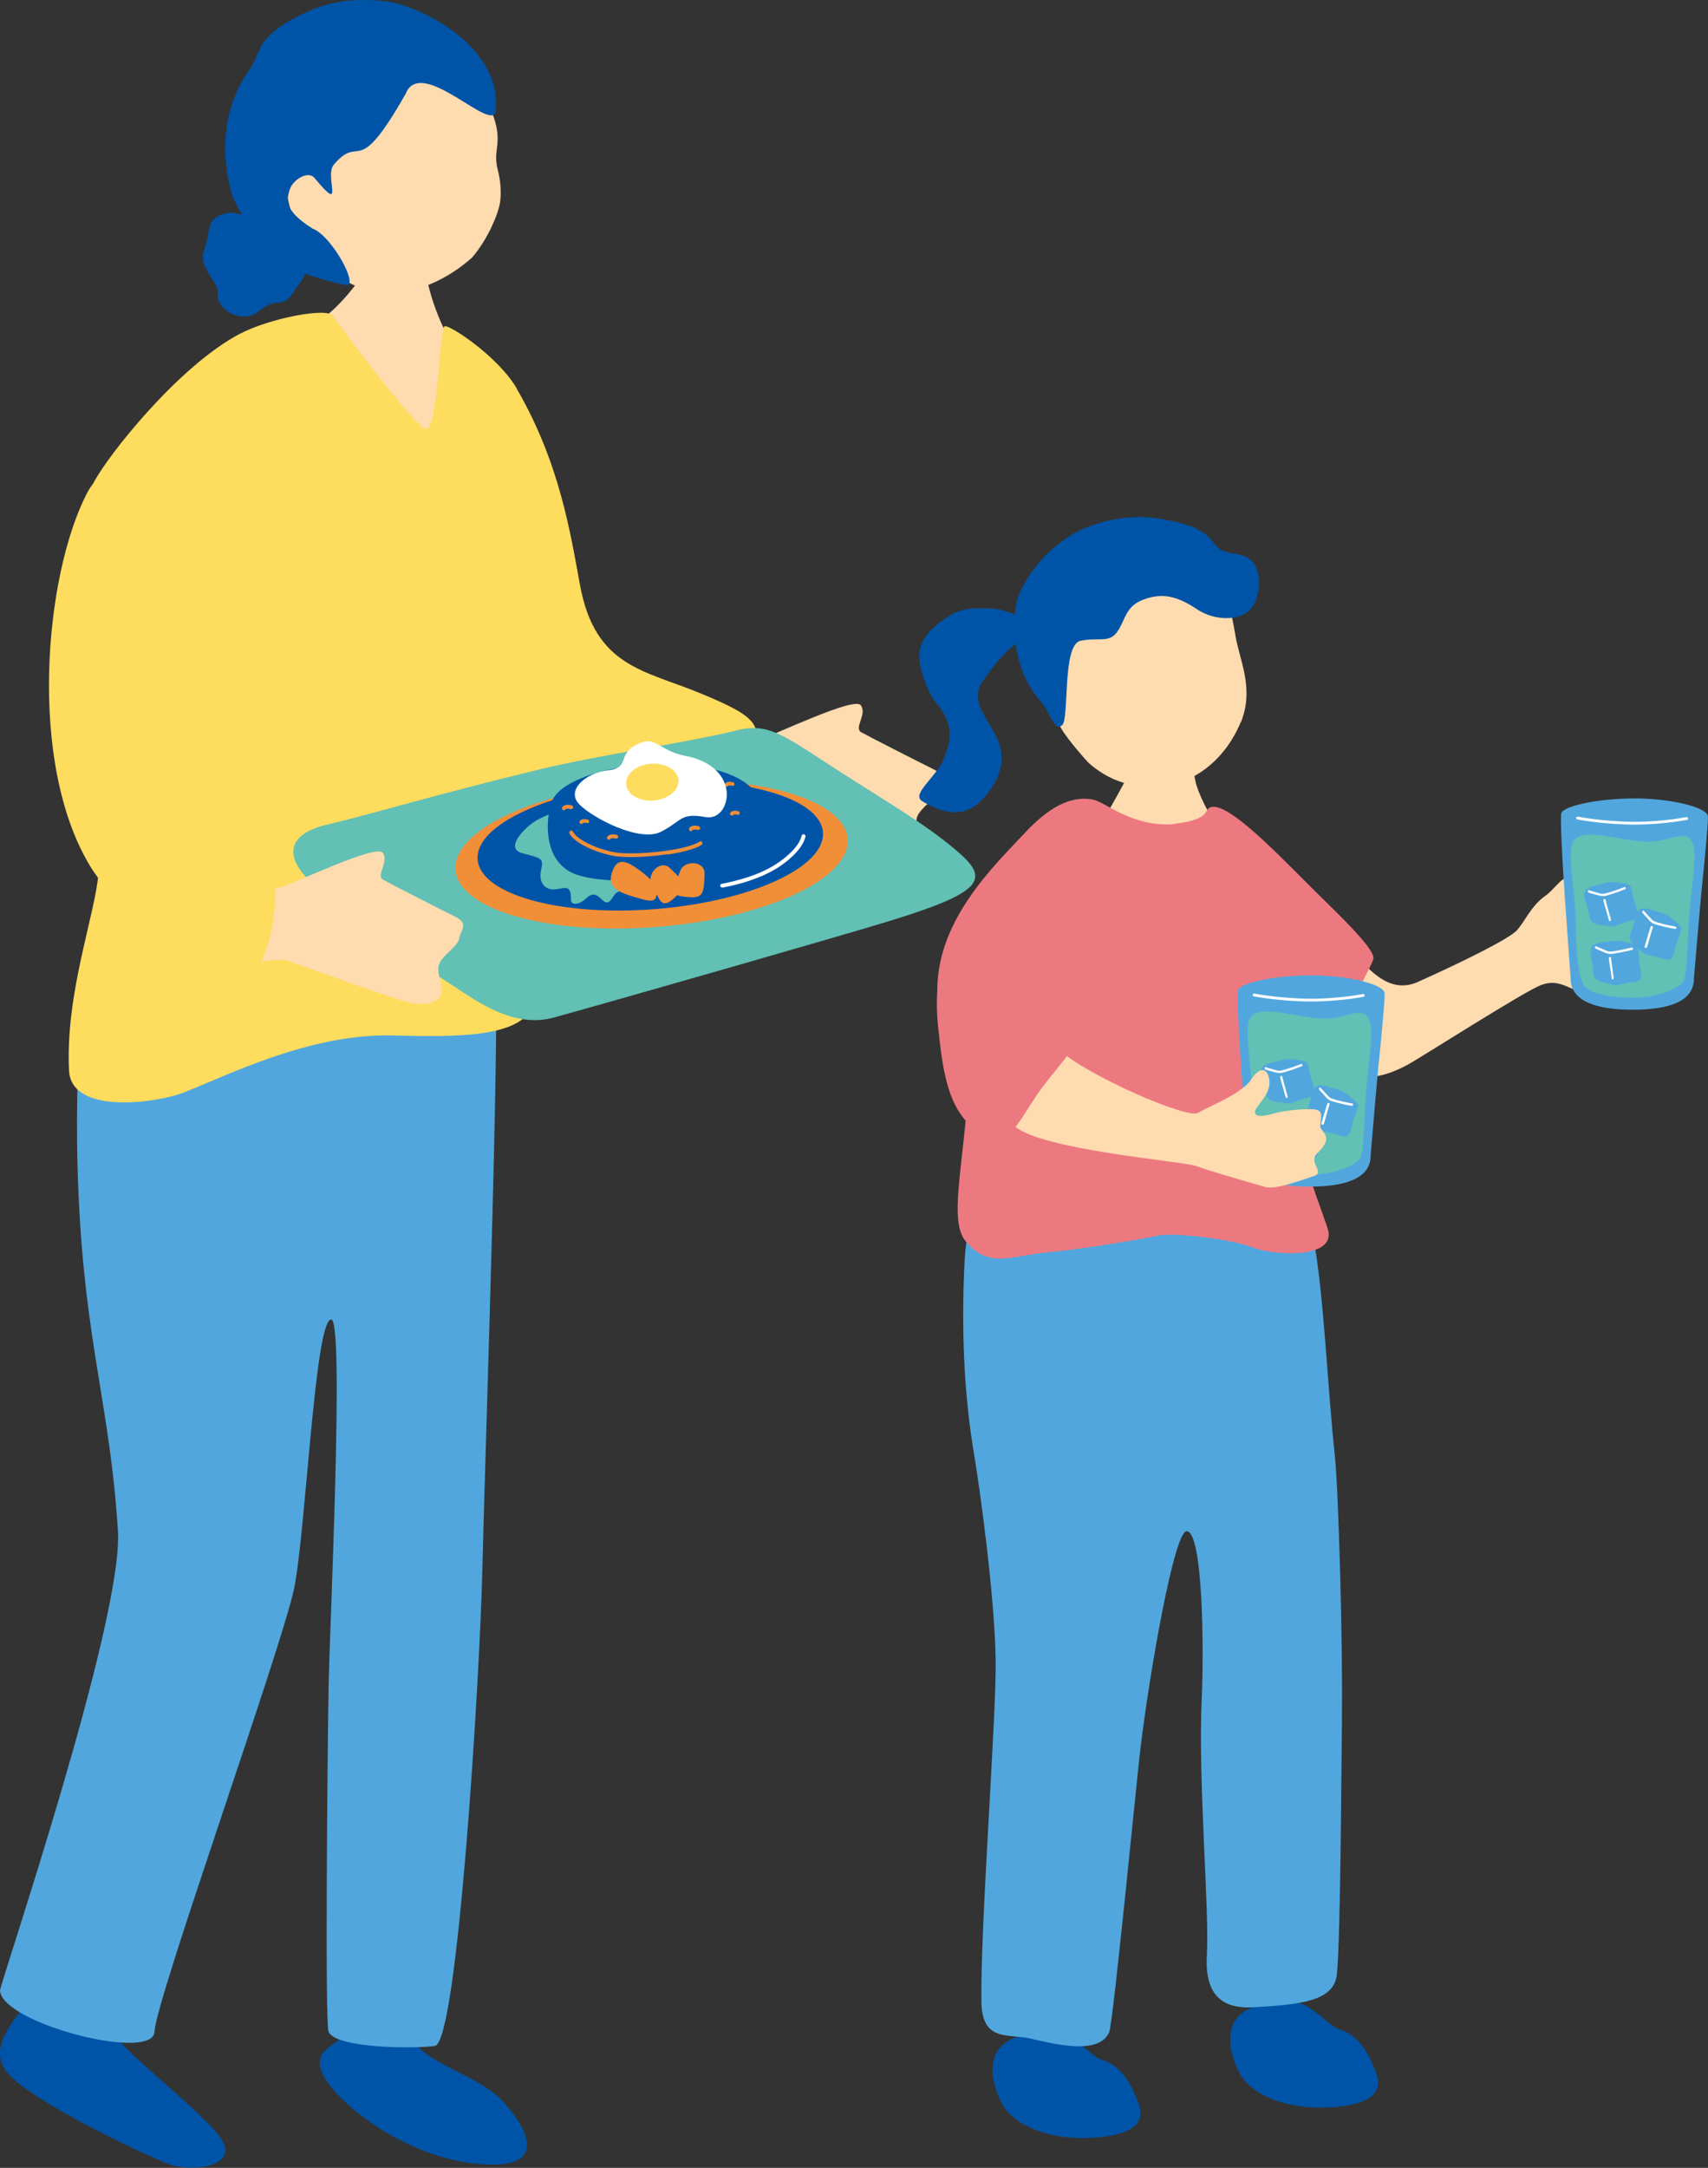 <?xml version="1.0" encoding="UTF-8"?>
<svg id="_レイヤー_2" data-name="レイヤー 2" xmlns="http://www.w3.org/2000/svg" viewBox="0 0 116.29 147.54">
  <rect x="0" y="0" width="116.29" height="147.54" fill="#333333" stroke="none"/>
  <defs>
    <style>
      .cls-1 {
        fill: #51a7dd;
      }

      .cls-2 {
        fill: #ed7980;
      }

      .cls-3 {
        fill: #fff;
      }

      .cls-4 {
        fill: #62c0b4;
      }

      .cls-5 {
        fill: #ffdbb0;
      }

      .cls-6 {
        fill: #fedc5e;
      }

      .cls-7 {
        fill: #f18e38;
      }

      .cls-8 {
        fill: #0054a7;
      }
    </style>
  </defs>
  <g id="_デザイン" data-name="デザイン">
    <g>
      <path class="cls-5" d="M52.2,55.36c1.32.47,7.61,2.76,8.51,2.89.9.13,1.77-.06,1.89-.73.12-.67-.39-1.36-.14-1.97.25-.61,1.3-1.21,1.36-1.74.06-.53.72-.97-.27-1.46s-4.41-2.23-4.92-2.52c-.51-.29.44-1.25-.03-1.84s-5.95,2.07-6.95,2.37c-.5.15-5.93-1.41-5.47,2.88.39,3.62,4.7,1.65,6.02,2.12Z"/>
      <g>
        <path class="cls-8" d="M8.57,139.37c-.49-.5-.85-.93-.98-1.25-.62-1.46.88-5.14,1.09-6.76.21-1.62-5.2-3.11-5.2-3.11-.39,1.08-.33,5.4-.99,6.97-.09.22-.23.46-.4.7-1,1.49-2.98,3.35-1.66,5.06,1.54,1.99,9.53,5.72,11.04,6.3,1.51.58,5.03.21,3.5-1.85-1.2-1.61-4.66-4.28-6.41-6.07Z"/>
        <path class="cls-8" d="M34.24,143.02c-1.34-1.47-4.06-2.25-5.48-3.45-.51-.43-.85-.91-.9-1.49-.19-2.22,1.75-7.22,1.69-8.13s-5.59-1.49-5.59-1.49c-.68,1.23-.35,8.99-.51,9.86,0,.02-.01.03-.02.05-.24.82-2.26.99-1.48,2.75.8,1.8,5.29,5.57,10.38,6.13,5.09.56,3.73-2.25,1.91-4.24Z"/>
      </g>
      <path class="cls-5" d="M28.66,16.36c-.21-.01-2.97,0-3.23-.04-.13.44-.58,2.04-.88,2.56-.3.52-1.99,2.74-3.63,3.42-2.18,10.56,11.85,14.01,10.82,2.26-1.66-1.57-2.55-4.76-2.72-5.84-.12-.8-.38-2.06-.36-2.36Z"/>
      <g>
        <path class="cls-8" d="M20.19,19.56c-1.05,1.78-1.15.41-2.58,1.63-.78.66-2.06.33-2.58-.47-.52-.8.15-.62-.51-1.61-.66-.99-.88-1.46-.55-2.32.33-.86.04-1.73,1.02-2.14.98-.42,1.34.11,1.91-.06.57-.17,1.19-.64,1.9.41.71,1.04,1.69,1.1,1.75,1.83.06.73.8,1.39-.36,2.73Z"/>
        <path class="cls-5" d="M21.15,17.05c1.78,2.24,4.17,3.13,6.02,2.87,1.85-.26,3.5-1.1,4.95-2.37,1.11-1.27,1.83-3.06,1.93-3.8.09-.68.03-1.47-.16-2.2-.45-1.7.75-1.85-.98-5.17-.52-1.01-3.52-5.56-8.56-5.13-4.43.38-6.93,11.13-3.2,15.81Z"/>
        <path class="cls-8" d="M27.59,6.46c.99-2.82,5.99,2.75,6.16,1.07.45-4.46-5.31-7.19-7.42-7.43-2.23-.25-4.15-.13-6.7,1.37-2.25,1.33-1.87,2.17-2.62,3.23-1.94,2.75-1.95,5.76-1.27,8.36.31,1.19,2.18,3.92,3.74,5,.6.41,2.83,1.12,4.06,1.34.97.17-.96-3.38-2.26-3.84-1.96-1.25-1.77-1.94-1.56-2.64s1.26-1.33,1.69-.81c2.15,2.59.64-.11,1.32-.91,1.86-2.17,1.49,1.16,4.85-4.75Z"/>
      </g>
      <path class="cls-1" d="M6.18,63.23c-.18.24-1.28,8.34-.83,18.11.46,10.2,2.15,14.41,2.68,22.85C8.41,110.3-.03,135.09,0,135.48c.18,2.25,10.45,4.87,10.52,2.79.07-2.14,8.7-26.22,9.51-30.19.79-3.9,1.41-18.28,2.52-18.28.91,0-.11,20.97-.18,25.12-.07,4.28-.25,22.73,0,23.35.44,1.11,5.69,1.19,7.24.97,1.55-.22,3.06-25.15,3.23-32.36.23-9.65,1.37-41.58.78-42.25-.59-.67-27.44-1.41-27.44-1.41Z"/>
      <path class="cls-6" d="M35.19,26.45c-1.25-2.16-4.53-4.33-4.91-4.25-.37.08-.44,6.91-1.26,7.01-.58.07-5.98-7.09-6.34-7.7-.35-.62-4.32.14-6.37,1.22-4.12,2.17-8.92,8.19-9.93,10.11-2.22,4.22-1.09,13.7-.13,17.47.53,2.07.7,6.12.46,9.09-.24,2.92-2.27,8.2-2.01,13.46.16,3.05,5.99,2.2,7.79,1.5,2.96-1.15,8.58-4.02,14.19-3.89,4.05.09,8.78.24,9.64-2.08,1.09-2.92-.26-6.78-.11-9.89.15-3.1,5.93-2.69,10.75-1.95,3.86.59,4.08-.19,4.35-3.71.27-3.44,1.17-3.67-3.61-5.65-3.8-1.58-7.18-1.77-8.21-7.37-.65-3.51-1.37-8.3-4.31-13.37Z"/>
      <path class="cls-4" d="M22.29,56.11c-2.54.6-3.31,2.09-.7,4.31,3.19,2.72,6.93,5.15,9.32,6.71,1.62,1.06,4.1,2.87,6.81,2.12,5.74-1.6,19.72-5.61,22.88-6.58,6.28-1.93,6.76-2.81,4.73-4.6-2.38-2.09-5.05-3.51-9.81-6.63-2.57-1.69-3.58-2.18-5.33-1.74-3.4.85-9.27,1.65-13.44,2.66-6.87,1.66-11.29,3-14.46,3.76Z"/>
      <g>
        <ellipse class="cls-7" cx="44.36" cy="58.15" rx="13.39" ry="4.95" transform="translate(-4.46 3.69) rotate(-4.54)"/>
        <path class="cls-8" d="M32.52,58.5c.19,2.38,5.6,3.88,12.1,3.37,6.49-.52,11.6-2.86,11.41-5.23-.19-2.38-5.6-3.88-12.1-3.37-6.49.51-11.6,2.86-11.41,5.23Z"/>
        <path class="cls-4" d="M36.67,55.75c-.7.33-2.49,1.98-1.07,2.33,1.43.36,1.39.38,1.23,1.19-.16.81.29,1.31.94,1.26.64-.05,1.12-.41,1.1.67,0,.49.61.35,1.03-.05.97-.94,1.16,1.02,1.81-.07.51-.85.81,0,1.49-1.04.44-.67-.88-.95-.71-1.74.48-2.13-2.21-3.24-3.31-3.4-.6-.09-1.98.6-2.52.86Z"/>
        <g>
          <path class="cls-8" d="M44.16,52c2.03-.14,7.16.14,7.66,2.84.38,2.09-.58,3.49-3.68,4.28-4.83,1.24-7.74.78-8.84.42-2.18-.72-2.22-3.35-1.79-4.84s3.44-2.47,6.65-2.7Z"/>
          <path class="cls-7" d="M45.44,58.16c.99-.15,1.89-.37,2.33-.66.06-.04.08-.12.04-.18-.04-.06-.12-.08-.18-.04-.96.63-4.51.95-5.74.73-1.29-.23-2.61-.87-2.88-1.41-.03-.06-.11-.09-.18-.06-.06.03-.09.11-.06.18.35.68,1.86,1.33,3.06,1.54.75.13,2.26.08,3.6-.12Z"/>
          <path class="cls-7" d="M50.25,55.46c.06,0,.1-.05.11-.11.01-.07-.04-.14-.11-.15-.26-.04-.36-.04-.51.09-.05.05-.06.13,0,.18.05.05.13.06.18,0,.05-.05.06-.06.29-.03.01,0,.03,0,.04,0Z"/>
          <path class="cls-7" d="M47.56,56.49s.08-.04.1-.08c.03-.07,0-.14-.07-.17-.2-.08-.56-.08-.67.13-.03.06-.01.14.05.18.06.03.14.01.18-.05.02-.04.21-.07.34-.02.02,0,.05.01.07,0Z"/>
          <path class="cls-7" d="M38.91,55.07s.08-.04.1-.08c.03-.07,0-.14-.07-.17-.23-.09-.57-.06-.67.13-.03.06,0,.14.05.18.06.03.14.01.18-.05.03-.04.21-.07.34-.01.02,0,.05.01.07,0Z"/>
          <path class="cls-7" d="M41.98,57.08s.08-.04.1-.08c.03-.07,0-.14-.07-.17-.21-.08-.56-.07-.67.13-.03.06-.01.14.05.18.06.03.14.01.18-.05.02-.04.21-.07.34-.02.02,0,.05.01.07,0Z"/>
          <path class="cls-7" d="M40,56.03c.06,0,.1-.05.11-.11.01-.07-.04-.14-.11-.15-.26-.04-.36-.04-.51.09-.05.05-.06.13,0,.18.05.05.13.06.18,0,.05-.05.06-.06.29-.03.01,0,.03,0,.04,0Z"/>
          <path class="cls-7" d="M49.89,53.49c.06,0,.1-.05.11-.11.01-.07-.04-.14-.11-.15-.26-.04-.36-.04-.51.09-.05.05-.06.13,0,.18.05.05.13.06.18,0,.06-.05.06-.06.29-.03.01,0,.03,0,.04,0Z"/>
        </g>
        <g>
          <path class="cls-3" d="M46.65,51.44c-1.87-.36-1.98-1.47-3.33-.75-1.35.73-.38,1.56-1.94,1.74-1.56.18-2.85,1.38-1.94,2.31.91.93,4.12,2.62,5.58,1.86s1.3-1.3,3.03-.99,2.55-3.42-1.4-4.17Z"/>
          <path class="cls-6" d="M42.63,53.37c.05.69.89,1.19,1.88,1.11.98-.08,1.73-.7,1.68-1.39s-.89-1.19-1.88-1.11-1.73.7-1.68,1.39Z"/>
        </g>
        <path class="cls-7" d="M43.58,59.26c-1.17-.9-1.65-.77-1.94.21-.26.87.41,1.25,1.56,1.58.89.26,1.33.39,1.47,0,.24-.67-.31-1.2-1.09-1.8Z"/>
        <path class="cls-7" d="M45.6,59.07c1.18,1.1,1.16,1.28.27,2.08-.89.8-.96.02-1.5-.98-.37-.68.6-1.7,1.23-1.1Z"/>
        <path class="cls-7" d="M47.97,59.43c-.03,1.61-.17,1.72-1.37,1.6s-.66-.7-.28-1.77c.26-.73,1.66-.69,1.65.18Z"/>
        <path class="cls-3" d="M49.19,60.41s0,0,0,0c1.07-.2,2.6-.61,3.8-1.38.38-.24,1.62-1.11,1.85-2.09.02-.07-.03-.14-.1-.16-.07-.02-.14.03-.16.1-.21.91-1.49,1.77-1.74,1.93-1.16.75-2.65,1.14-3.7,1.34-.07.01-.12.08-.1.15.01.07.08.11.15.1Z"/>
      </g>
      <path class="cls-5" d="M19.65,65.4c1.32.47,7.61,2.76,8.51,2.89.9.13,1.77-.06,1.89-.73.12-.67-.39-1.36-.14-1.97.25-.61,1.3-1.21,1.36-1.74.06-.53.72-.97-.27-1.46-.99-.49-4.41-2.23-4.92-2.52-.51-.29.44-1.25-.03-1.84-.47-.59-5.95,2.07-6.95,2.37-.5.15-5.93-1.41-5.47,2.88.39,3.62,4.7,1.65,6.02,2.12Z"/>
      <path class="cls-6" d="M12.78,45.43c-.43,1.88.93,10.01,5.19,12.69,1.73,1.09.3,8.85-1.39,8.34-1.81-.55-8.11-3.75-10.38-7.41-4.35-7.04-3.17-19.9-.28-25.48,2.59-5,8.52,4.63,6.86,11.86Z"/>
    </g>
    <g>
      <path class="cls-8" d="M85.3,136.6c-1.98.75-1.76,2.73-.98,4.35.78,1.63,3.15,2.49,5.51,2.49,1.44,0,4.7-.2,3.87-2.35-.4-1.02-1-2.53-2.51-2.98-.65-.19-1.48-1.29-2.49-1.7-1.36-.55-3.4.18-3.4.18Z"/>
      <path class="cls-8" d="M69.12,138.67c-1.98.75-1.76,2.73-.98,4.35.78,1.63,3.15,2.49,5.51,2.49,1.44,0,4.7-.2,3.87-2.35-.4-1.02-1-2.53-2.51-2.98-.65-.19-1.48-1.29-2.49-1.7-1.36-.55-3.4.18-3.4.18Z"/>
      <path class="cls-1" d="M91.36,116.95c.08-4.92-.23-15.59-.48-17.92-.48-4.37-.76-11.3-1.48-14.87-.72-3.57-1.63-1.65-5.91-1.25-4.28.4-14.69-.43-15.48-.39-1.98.1-2.26.65-2.39,4.61-.13,4.01.05,7.96.69,11.78.45,2.69,1.41,9.76,1.48,14.01.07,3.72-1.05,18.17-.97,23.31.04,2.76,1.8,2.16,3.29,2.5,1.49.33,4.72,1.21,5.41-.43.28-.67,1.87-17.2,2.13-19.32.63-5.22,2.3-14.77,3.14-14.77,1.1,0,1.19,7.83,1.03,11.38-.26,5.66.53,14.34.35,17.48-.16,2.82,1.16,3.65,3.13,3.54,3.4-.18,5.53-.46,5.72-2.23.27-2.57.31-15.29.35-17.42Z"/>
      <path class="cls-5" d="M80.83,50.19c-.27,0-2.96-.15-3.3-.19-.15.55-.63,2.58-.98,3.25-.35.67-1.65,3.02-1.99,3.35.59.94,7.57,1.05,8.93.19-.7-.35-1.93-2.69-2.11-3.68s-.55-2.54-.55-2.91Z"/>
      <path class="cls-8" d="M70.84,42.41c-.87-.25-2.46-.96-3.37-1-.92-.03-1.91-.07-2.76.46-1.32.83-1.84,1.44-2.08,2.33-.22.79.4,2.94,1.36,3.95,1.1,1.46.58,2.71.24,3.55-.49,1.19-2.21,2.35-1.45,2.82,2.24,1.37,3.53.69,4.45-.51,2.97-3.85-1.99-5.26-.28-7.71,1.72-2.46,2.17-2.32,3.89-3.88Z"/>
      <path class="cls-5" d="M84.47,49.16c-1.01,2.44-2.93,3.9-4.77,4.25-1.73.33-3.82.11-5.61-1.52-.12-.11-1.38-1.54-1.81-2.27-2.76-4.67-3.22-12.52,4.04-13.9,5.59-1.07,7.07,3.21,7.81,7.61.27,1.61,1.29,3.56.35,5.84Z"/>
      <path class="cls-8" d="M72.17,36.97c1.22-1.13,4.1-2.07,6.55-1.7,2.45.37,3.29.83,3.97,1.75.68.92,1.68.41,2.48,1.1.8.69.68,2.61-.06,3.38-.74.77-2.43.76-3.62-.04-1.38-.93-2.41-1.12-3.65-.65-1.24.48-1.19,1.35-1.76,2.17-.57.82-1.23.37-2.51.63-1.27.26-.75,5.29-1.25,5.74-.54.48-.78-.85-1.52-1.69-1.85-2.08-1.9-5.15-1.58-6.67.32-1.51,2.1-3.53,2.96-4.03Z"/>
      <path class="cls-5" d="M91.98,64.64c1.07,1.14,2.51,3.1,4.55,2.19,2.42-1.08,6.23-2.9,6.77-3.54.55-.63.96-1.65,1.91-2.32.95-.68,1.27-1.9,2.78-1.08,1.51.82,1.42.2,2.09.33.66.13,1.47.23,1.38.92-.09.69-.07,1.14.23,1.34.3.2.65.62.47,1.25-.17.63-.47,1.18-.33,1.52.14.35-.27.78-.77,1.15-.5.37-1.98,1.57-3.17,1.21-1.19-.36-1.81-1.02-2.99-.56-1.18.46-8.27,4.99-9.05,5.41-3.03,1.63-4.7.73-6.52-1.33-.97-1.1-2.95-2.38-2.94-3.31.01-.93,4.2-4.68,5.6-3.19Z"/>
      <path class="cls-2" d="M79.91,56.09c-2.86.2-4.64-1.51-5.49-1.67-1.67-.32-3.18.71-4.65,2.27-2.06,2.21-5.86,5.8-5.95,10.52-.03,1.7,2.26,4.95,2.15,6.47-.41,5.92-1.37,9.42-.22,10.8,1.58,1.89,3.08.98,5.51.76,2.43-.22,6.6-.93,7.58-1.15.98-.22,4.92.21,6.4.79,1.48.58,5.67.82,5.19-1.15-.12-.51-1.29-3.35-2.24-6.96-.89-3.38-2-5.58-1.06-5.94.49-.19,1.56,1.18,2.03,1.51.48.33,4.26-6.56,4.35-7.09s-1.4-2.09-3.51-4.14c-2.28-2.22-6.04-6.32-7.44-6.2-.72.06.14.86-2.66,1.16Z"/>
      <g>
        <path class="cls-1" d="M106.53,60.9c-.17-2.49-.32-5.34-.22-5.58.19-.44,2.29-.97,4.98-.98,2.23-.01,4.87.54,4.99,1.2.04.24-.17,2.61-.42,4.99-.1.96-.53,6.07-.53,6.08,0,1.61-1.85,2.11-4.17,2.11s-4.22-.51-4.22-2.11c0-.01-.32-4.37-.41-5.71Z"/>
        <path class="cls-3" d="M111.32,56.12c.93,0,2.35-.1,3.53-.32.05,0,.09-.06.08-.11-.01-.05-.06-.09-.11-.08-1.2.23-2.67.33-3.58.32-.99,0-2.61-.12-3.82-.35-.05,0-.1.02-.11.08,0,.05.02.1.08.11,1.22.23,2.85.35,3.85.35.03,0,.06,0,.09,0Z"/>
        <path class="cls-4" d="M114.42,56.9c-.77.06-1.29.48-2.62.37-1.88-.15-4.28-1.03-4.74.11-.34.84.22,3.64.22,5.33s.15,3.99.66,4.46c.52.48,1.75.74,3.32.74,1.57,0,3.13-.67,3.37-1.14s.27-2.69.35-3.98c.07-1.17.31-3.04.35-3.63.06-.95.2-2.36-.9-2.27Z"/>
        <g>
          <path class="cls-1" d="M111.23,61.17c.19.81.61,1.34-.18,1.5-.79.16-1.09.48-1.51.37-.45-.12-1.21.03-1.32-.67-.11-.71-.62-1.59-.17-1.87.41-.25.79-.25,1.1-.36.35-.12.68-.13,1.13-.06.88.14.72.11.95,1.1Z"/>
          <path class="cls-3" d="M109.12,60.99c.13,0,.25-.03.4-.08.29-.08.62-.19,1.12-.39.04-.02.06-.06.04-.1-.02-.04-.06-.06-.1-.04-.5.2-.83.3-1.11.38-.25.07-.36.11-.63.02-.11-.03-.22-.06-.32-.09-.11-.03-.26-.07-.28-.09-.03-.02-.08-.02-.11.01-.03.03-.02.08,0,.11.05.04.14.07.34.12.1.03.21.05.32.09.13.04.23.05.32.05Z"/>
          <path class="cls-3" d="M109.6,62.69s.01,0,.02,0c.04-.01.07-.05.06-.1-.04-.15-.11-.41-.18-.66-.08-.28-.16-.56-.18-.68,0-.04-.05-.07-.09-.06-.04,0-.07.05-.06.09.02.12.1.4.19.69.07.25.14.51.18.65,0,.04.04.06.08.06Z"/>
        </g>
        <g>
          <path class="cls-1" d="M114.2,64.07c-.27.79-.19,1.45-.94,1.18s-1.18-.17-1.47-.48c-.32-.34-1.04-.61-.77-1.27.28-.66.31-1.68.84-1.68.48,0,.81.2,1.13.27.36.08.64.25.99.54.67.58.55.47.23,1.43Z"/>
          <path class="cls-3" d="M114.06,63.22s.07-.03.08-.07c0-.04-.02-.08-.06-.09-.53-.09-.87-.18-1.15-.26-.25-.07-.37-.1-.55-.31-.08-.09-.16-.17-.22-.24-.08-.09-.18-.19-.2-.22-.02-.04-.06-.06-.1-.05-.04.01-.06.06-.05.1.02.06.09.13.23.28.07.07.15.15.22.24.22.25.36.29.63.36.29.08.62.17,1.16.26,0,0,0,0,.01,0Z"/>
          <path class="cls-3" d="M112.06,64.51s.06-.02.08-.05c.05-.15.12-.41.19-.66.08-.28.16-.56.2-.67.02-.04,0-.09-.05-.1-.04-.02-.09,0-.1.05-.04.11-.12.39-.21.68-.07.25-.15.51-.19.65-.01.04,0,.09.05.1,0,0,.02,0,.03,0Z"/>
        </g>
        <g>
          <path class="cls-1" d="M111.6,65.37c.08.83.43,1.4-.37,1.46-.8.06-1.14.33-1.54.17-.43-.18-1.2-.12-1.22-.84-.02-.71-.41-1.65.07-1.88.44-.2.82-.15,1.14-.22.36-.08.69-.04,1.13.09.85.25.7.2.8,1.21Z"/>
          <path class="cls-3" d="M109.64,64.92c.09,0,.19-.01.31-.03.29-.05.64-.11,1.17-.24.04-.01.07-.05.06-.1-.01-.04-.05-.07-.1-.06-.52.13-.86.19-1.15.24-.26.04-.38.06-.63-.06-.11-.05-.21-.09-.31-.13-.12-.05-.25-.1-.27-.12-.03-.03-.08-.03-.11,0-.03.03-.03.08,0,.11.04.04.13.08.33.16.09.04.2.08.3.13.17.08.29.1.42.1Z"/>
          <path class="cls-3" d="M109.8,66.66s0,0,0,0c.04,0,.07-.04.07-.09-.02-.15-.06-.42-.09-.68-.04-.28-.09-.58-.09-.69,0-.04-.04-.08-.08-.07-.04,0-.08.04-.07.08,0,.12.05.4.1.71.04.26.08.52.09.67,0,.04.04.07.08.07Z"/>
        </g>
      </g>
      <g>
        <path class="cls-1" d="M84.52,72.94c-.17-2.49-.32-5.34-.22-5.58.19-.44,2.29-.97,4.98-.98,2.23-.01,4.87.54,4.99,1.2.04.24-.17,2.61-.42,4.99-.1.96-.53,6.07-.53,6.08,0,1.61-1.85,2.11-4.17,2.11s-4.22-.51-4.22-2.11c0-.01-.32-4.37-.41-5.71Z"/>
        <path class="cls-3" d="M89.3,68.16c.93,0,2.35-.1,3.53-.32.05,0,.09-.06.08-.11-.01-.05-.06-.09-.11-.08-1.2.23-2.67.33-3.58.32-.99,0-2.61-.12-3.82-.35-.05,0-.1.02-.11.08,0,.05.02.1.08.11,1.22.23,2.85.35,3.85.35.03,0,.06,0,.09,0Z"/>
        <path class="cls-4" d="M92.41,68.94c-.77.06-1.29.48-2.62.37-1.88-.15-4.28-1.03-4.74.11-.34.84.22,3.64.22,5.33s.15,3.99.66,4.46c.52.48,1.75.74,3.32.74,1.57,0,3.13-.67,3.37-1.14s.27-2.69.35-3.98c.07-1.17.31-3.04.35-3.63.06-.95.2-2.36-.9-2.27Z"/>
        <g>
          <path class="cls-1" d="M89.22,73.21c.19.81.61,1.34-.18,1.5-.79.16-1.09.48-1.51.37-.45-.12-1.21.03-1.32-.67-.11-.71-.62-1.59-.17-1.87.41-.25.79-.25,1.1-.36.35-.12.68-.13,1.13-.06.88.14.72.11.95,1.1Z"/>
          <path class="cls-3" d="M87.11,73.03c.13,0,.25-.03.4-.08.29-.08.62-.19,1.12-.39.04-.02.06-.06.04-.1-.02-.04-.06-.06-.1-.04-.5.2-.83.3-1.11.38-.25.07-.36.11-.63.02-.11-.03-.22-.06-.32-.09-.11-.03-.26-.07-.28-.09-.03-.02-.08-.02-.11.01-.03.03-.02.08,0,.11.05.04.14.07.34.12.1.03.21.05.32.09.13.04.23.05.32.05Z"/>
          <path class="cls-3" d="M87.59,74.73s.01,0,.02,0c.04-.01.07-.05.06-.1-.04-.15-.11-.41-.18-.66-.08-.28-.16-.56-.18-.68,0-.04-.05-.07-.09-.06-.04,0-.07.05-.06.09.02.12.1.4.19.69.07.25.14.51.18.65,0,.04.04.06.08.06Z"/>
        </g>
        <g>
          <path class="cls-1" d="M92.19,76.11c-.27.79-.19,1.45-.94,1.18-.75-.28-1.18-.17-1.47-.48-.32-.34-1.04-.61-.77-1.27.28-.66.31-1.68.84-1.68.48,0,.81.2,1.13.27.36.08.64.25.99.54.67.58.55.47.23,1.43Z"/>
          <path class="cls-3" d="M92.05,75.26s.07-.03.08-.07c0-.04-.02-.08-.06-.09-.53-.09-.87-.18-1.15-.26-.25-.07-.37-.1-.55-.31-.08-.09-.16-.17-.22-.24-.08-.09-.18-.19-.2-.22-.02-.04-.06-.06-.1-.05-.04.01-.06.06-.05.1.02.06.09.13.23.28.07.07.15.15.22.24.22.25.36.29.63.36.29.08.62.17,1.16.26,0,0,0,0,.01,0Z"/>
          <path class="cls-3" d="M90.05,76.55s.06-.02.08-.05c.05-.15.12-.41.19-.66.08-.28.16-.56.2-.67.02-.04,0-.09-.05-.1-.04-.02-.09,0-.1.05-.04.11-.12.39-.21.68-.07.25-.15.51-.19.65-.01.04,0,.09.05.1,0,0,.02,0,.02,0Z"/>
        </g>
        <g>
          <path class="cls-1" d="M89.59,77.41c.08.83.43,1.4-.37,1.46-.8.06-1.14.33-1.54.17-.43-.18-1.2-.12-1.22-.84-.02-.71-.41-1.65.07-1.88.44-.2.82-.15,1.14-.22.36-.08.69-.04,1.13.09.85.25.7.2.8,1.21Z"/>
          <path class="cls-3" d="M87.62,76.97c.09,0,.19-.01.31-.03.29-.05.64-.11,1.17-.24.04-.01.07-.05.06-.1-.01-.04-.05-.07-.1-.06-.52.13-.86.19-1.15.24-.26.04-.38.06-.63-.06-.11-.05-.21-.09-.31-.13-.12-.05-.25-.1-.27-.12-.03-.03-.08-.03-.11,0-.03.03-.03.08,0,.11.04.04.13.08.33.16.09.04.2.08.3.13.17.08.29.1.42.1Z"/>
          <path class="cls-3" d="M87.79,78.7s0,0,0,0c.04,0,.07-.04.07-.09-.02-.15-.06-.42-.09-.68-.04-.28-.09-.58-.09-.69,0-.04-.04-.08-.08-.07-.04,0-.08.04-.07.08,0,.12.05.4.1.71.04.26.08.52.09.67,0,.04.04.07.08.07Z"/>
        </g>
      </g>
      <path class="cls-5" d="M69.11,76.67c1.91,1.61,11.48,2.37,12.31,2.68.84.31,3.17.99,4.67,1.42.61.17,1.54-.11,3.37-.73.81-.28-.47-.9.26-1.59,1.22-1.17.1-1.38.17-1.89.13-.88.18-1.12-1.01-1.07-1.19.05-1.94.22-2.47.37-.52.15-1.36.19-.75-.6.61-.79.89-1.26.73-1.94-.17-.68-.7-.71-1.32.32-.99,1.04-2.8,1.65-3.49,2.1-.69.45-7.61-2.54-9.55-4.36-1.27-1.19-5.98,2.7-2.92,5.28Z"/>
      <path class="cls-2" d="M65.63,62.03c-1.67,1.95-2.03,5.31-1.76,7.83.32,3.06.65,5.7,2.71,7.17,2.17,1.55,2.79-.96,4.47-3.14,2.18-2.83,3.19-3.26,1.25-5.7-1.94-2.43-5.39-7.66-6.67-6.16Z"/>
    </g>
  </g>
</svg>